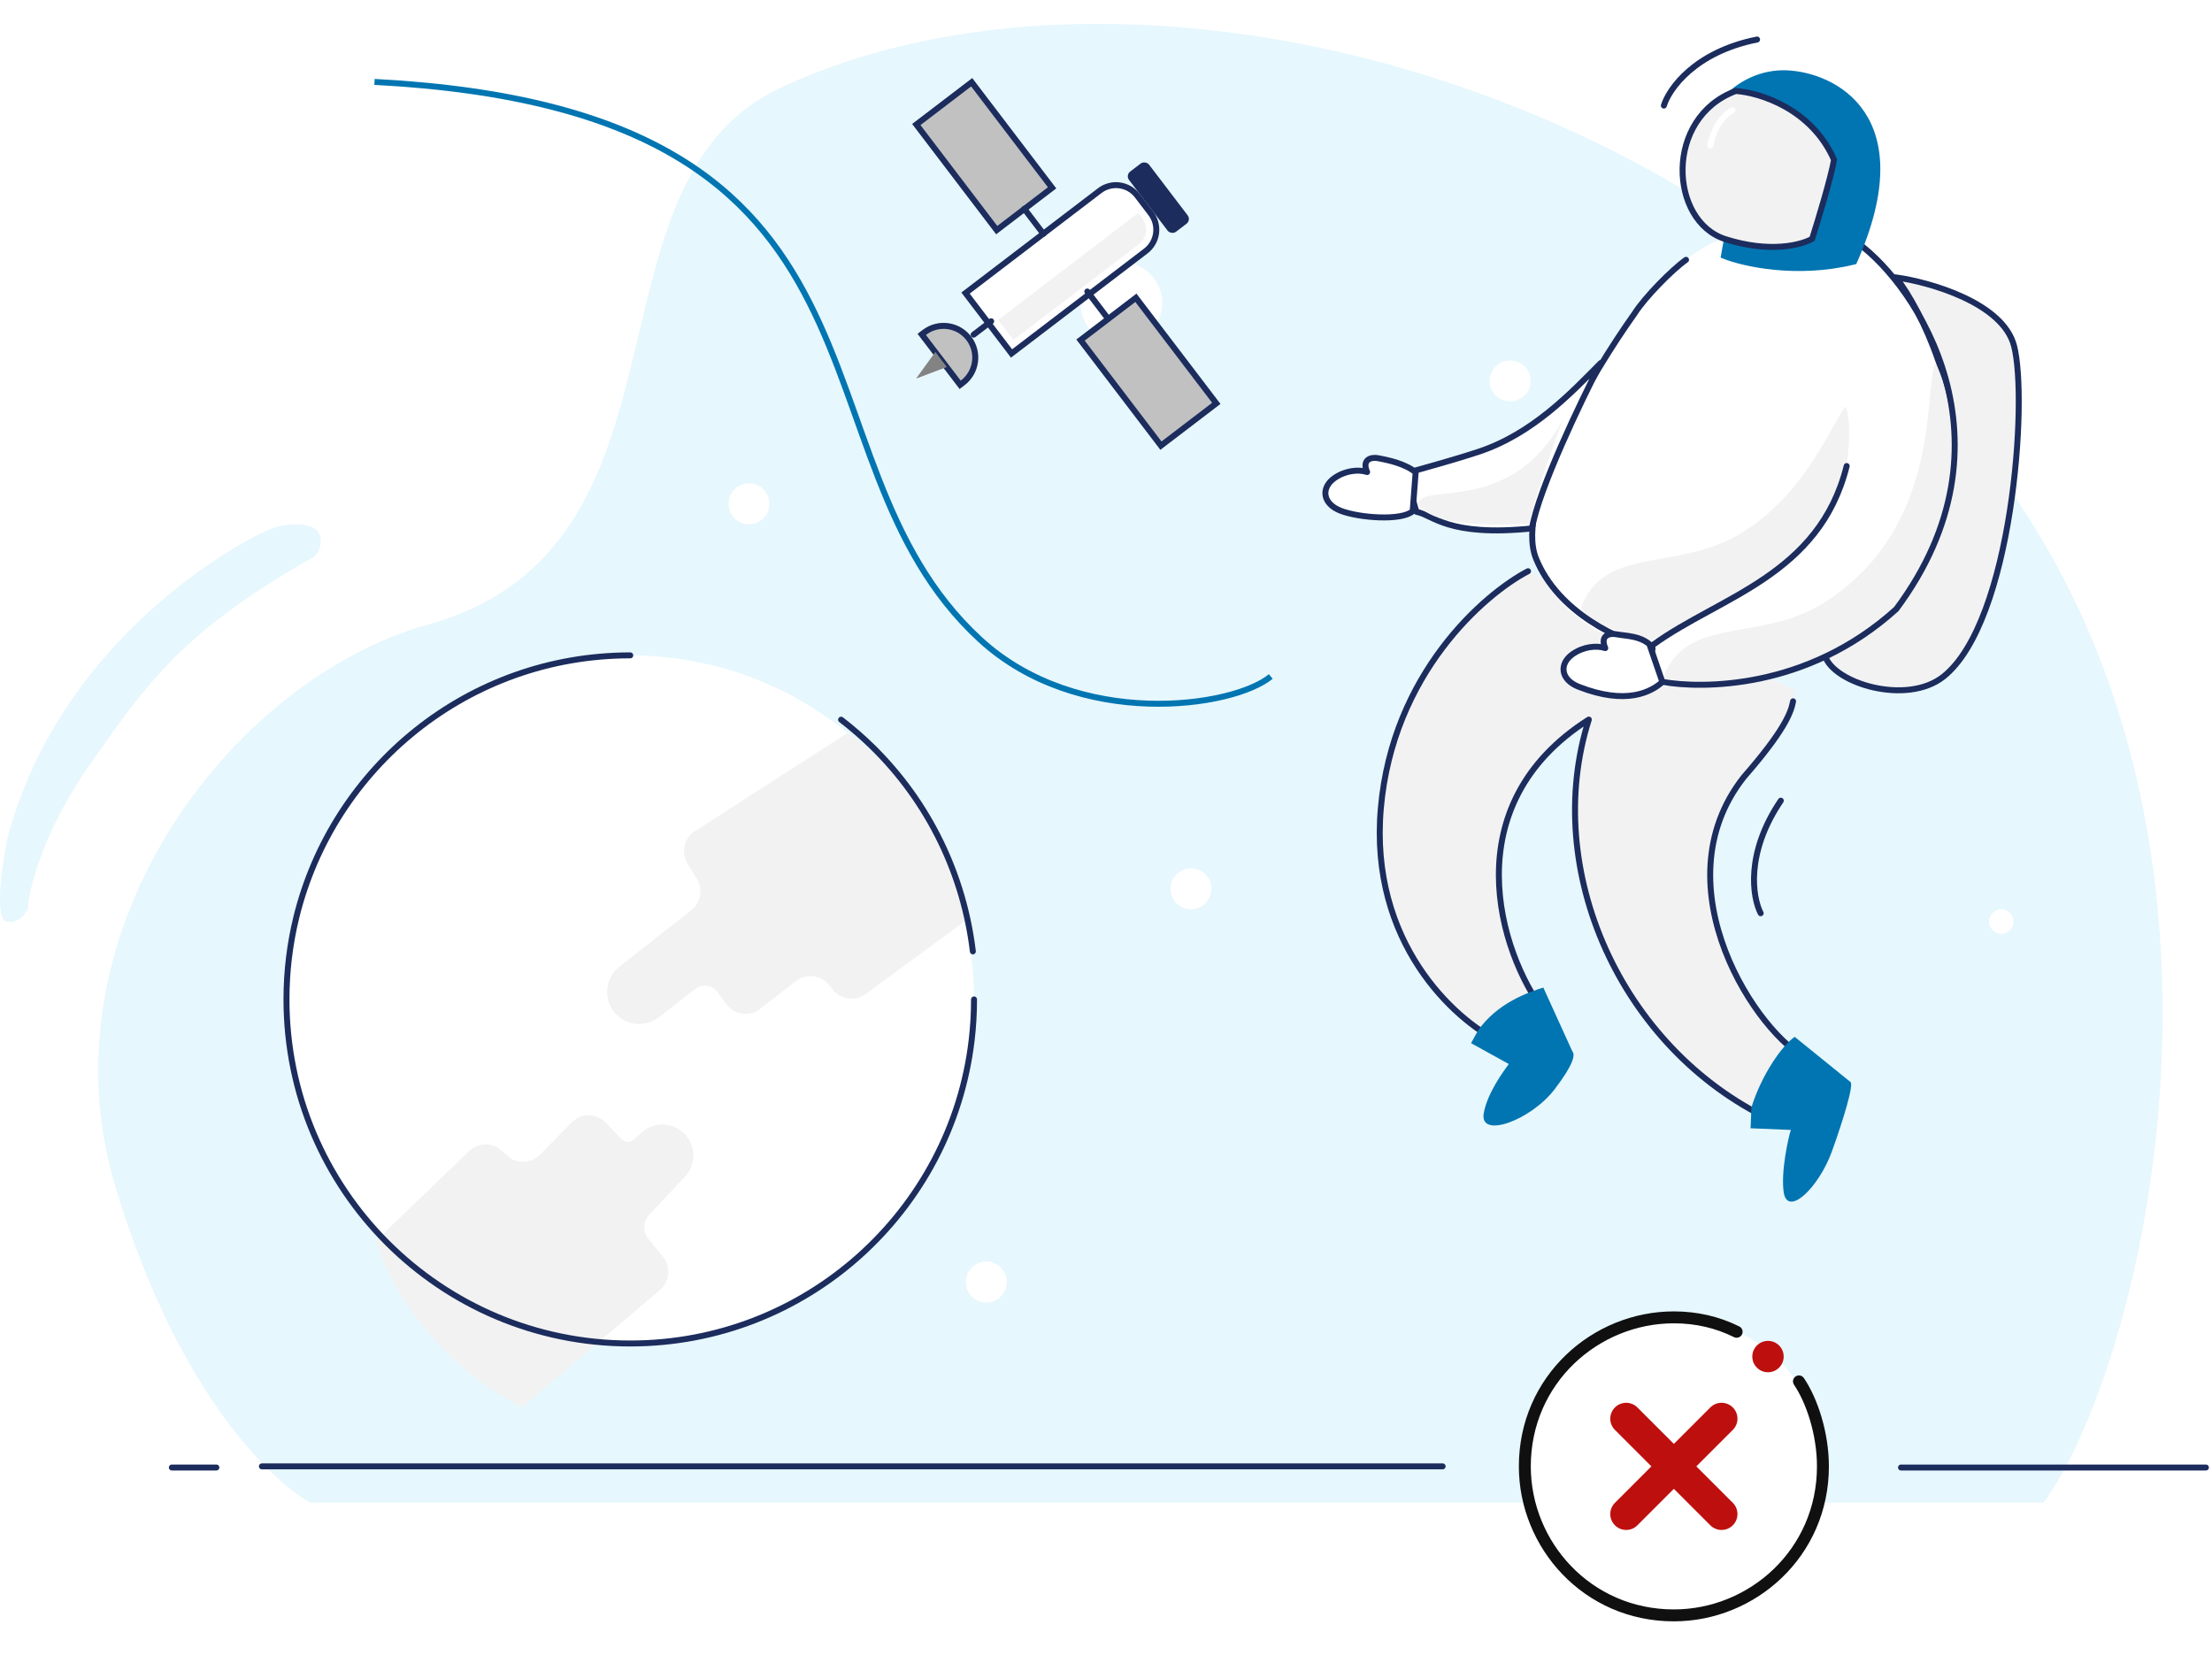 <svg width="504" height="379" viewBox="0 0 504 379" fill="none" xmlns="http://www.w3.org/2000/svg">
<g opacity="0.1" filter="url(#filter0_d_8593_183155)">
<path d="M465.642 118.195C513.861 200.057 487.32 307.035 465.642 337.03H70.691C63.421 333.048 41.105 314.164 26.279 264.963C9.057 207.811 51.83 149.679 97.644 136.864C161.055 119.129 131.048 36.476 177.839 14.576C260.775 -24.239 405.369 15.867 465.642 118.195Z" fill="#00AEEF"/>
</g>
<path d="M59.672 334.193H328.698" stroke="#1B2C5D" stroke-width="1.358" stroke-linecap="round"/>
<path d="M39.156 334.455H49.299" stroke="#1B2C5D" stroke-width="1.358" stroke-linecap="round"/>
<path d="M433.141 334.455H502.612" stroke="#1B2C5D" stroke-width="1.358" stroke-linecap="round"/>
<path d="M20.298 174.487C9.854 189.423 6.621 202.492 6.31 207.159C4.818 210.146 2.58 210.271 1.648 209.96C0.404 210.271 -1.336 206.973 1.648 191.29C13.77 144.615 56.665 122.211 62.26 120.344C65.935 119.118 70.945 119.029 72.518 121.277C73.34 122.451 73.45 125.012 71.585 126.879C41.898 143.596 33.439 155.693 20.497 174.201L20.298 174.487Z" fill="#00AEEF" fill-opacity="0.1"/>
<ellipse cx="255.503" cy="69.079" rx="9.325" ry="9.335" transform="rotate(-180 255.503 69.079)" fill="white"/>
<ellipse cx="271.353" cy="202.569" rx="4.662" ry="4.668" transform="rotate(-180 271.353 202.569)" fill="white"/>
<ellipse cx="224.728" cy="292.186" rx="4.662" ry="4.667" transform="rotate(-180 224.728 292.186)" fill="white"/>
<ellipse cx="381.392" cy="310.856" rx="4.663" ry="4.667" transform="rotate(-180 381.392 310.856)" fill="white"/>
<ellipse cx="455.992" cy="210.037" rx="2.797" ry="2.8" transform="rotate(-180 455.992 210.037)" fill="white"/>
<ellipse cx="170.65" cy="114.821" rx="4.662" ry="4.667" transform="rotate(-180 170.65 114.821)" fill="white"/>
<ellipse cx="344.087" cy="86.817" rx="4.662" ry="4.667" transform="rotate(-180 344.087 86.817)" fill="white"/>
<ellipse cx="143.603" cy="227.775" rx="78.33" ry="78.414" fill="white"/>
<path d="M158.337 189.422L193.026 167.098C212.422 180.54 219.757 200.704 221.001 209.105L197.23 226.556C194.881 228.28 191.589 227.844 189.77 225.568L188.915 224.498C187.059 222.175 183.679 221.776 181.332 223.603L173.213 229.925C170.79 231.812 167.285 231.316 165.479 228.831L163.522 226.137C162.318 224.48 159.982 224.15 158.366 225.408L150.113 231.834C147.004 234.255 142.535 233.773 140.014 230.745C137.383 227.584 137.88 222.875 141.112 220.333L157.516 207.43C159.685 205.724 160.231 202.664 158.786 200.314L156.648 196.836C155.1 194.317 155.85 191.022 158.337 189.422Z" fill="#F2F2F2"/>
<path d="M150.356 293.987L118.925 320.712C97.922 309.958 87.984 290.944 85.641 282.781L106.895 262.334C108.995 260.313 112.316 260.309 114.42 262.325L115.409 263.271C117.556 265.328 120.959 265.276 123.043 263.154L130.255 255.812C132.408 253.62 135.947 253.647 138.065 255.871L141.688 259.674C142.389 260.41 143.547 260.46 144.308 259.786L146.252 258.065C149.345 255.328 154.117 255.819 156.587 259.128C158.637 261.875 158.417 265.698 156.066 268.193L147.956 276.8C146.501 278.344 146.415 280.728 147.755 282.372L151.049 286.413C152.918 288.705 152.61 292.071 150.356 293.987Z" fill="#F2F2F2"/>
<path d="M221.933 227.775C221.933 230.934 221.747 234.049 221.384 237.11C216.774 276.016 183.708 306.189 143.603 306.189C100.343 306.189 65.273 271.082 65.273 227.775C65.273 221.341 66.047 215.089 67.507 209.105C75.874 174.812 106.77 149.361 143.603 149.361" stroke="#1B2C5D" stroke-width="1.358" stroke-linecap="round"/>
<path d="M191.644 164.021C194.145 165.946 196.498 167.993 198.701 170.147C211.8 182.954 219.588 199.538 221.665 216.821" stroke="#1B2C5D" stroke-width="1.358" stroke-linecap="round"/>
<path d="M289.545 154.18C280.842 161.337 245.65 166.291 223.338 145.779C177.645 103.771 211.215 25.204 85.328 18.67" stroke="#0175B1" stroke-width="1.358"/>
<path d="M314.623 184.17C317.312 153.58 338.099 135.434 348.156 130.185L409.011 157.214C408.451 161.657 406.438 166.651 397.329 177.096C377.692 202.013 400.656 236.207 412.052 241.416C412.052 241.416 404.194 255.309 403.33 255.155C369.259 238.868 351.153 198.17 362.008 163.993C331.156 183.572 341.571 217.055 351.926 230.708L341.469 237.325C331.4 232.353 311.934 214.76 314.623 184.17Z" fill="#F2F2F2"/>
<path d="M348.156 130.185C338.099 135.434 317.312 153.58 314.623 184.17C311.934 214.76 331.4 232.353 341.469 237.325L351.926 230.708C341.571 217.055 331.156 183.572 362.008 163.993C351.153 198.17 369.259 238.868 403.33 255.155C404.194 255.309 412.052 241.416 412.052 241.416C400.656 236.207 377.692 202.013 397.329 177.096C406.438 166.651 408.083 162.447 408.547 159.83" stroke="#1B2C5D" stroke-width="1.358" stroke-linecap="round" stroke-linejoin="round"/>
<path d="M458.889 78.796C456.313 68.981 439.582 64.274 431.976 63.219C437.867 70.566 447.607 91.705 444.758 107.766C439.654 136.544 428.981 140.952 415.794 149.386C417.669 155.718 434.442 160.865 442.818 154.2C458.523 141.704 462.109 91.064 458.889 78.796Z" fill="#F2F2F2"/>
<path d="M458.889 78.796C456.313 68.981 439.582 64.274 431.976 63.219C437.867 70.566 447.607 91.705 444.758 107.766C439.654 136.544 428.981 140.952 415.794 149.386C417.669 155.718 434.442 160.865 442.818 154.2C458.523 141.704 462.109 91.064 458.889 78.796Z" stroke="#1B2C5D" stroke-width="1.358"/>
<path d="M349.784 128.347C344.757 115.911 362.628 85.987 372.193 72.579C386.964 48.226 412.169 48.219 422.571 55.469C432.973 62.719 446.692 86.751 444.878 107.117C443.065 127.483 435.109 136.859 422.641 146.332C412.666 153.909 389.116 156.25 378.588 156.473L376.901 150.776L376.339 148.876C369.001 147.111 354.812 140.783 349.784 128.347Z" fill="white"/>
<path d="M396.446 121.677C411.529 112.67 417.423 96.33 420.468 92.675C422.311 96.462 421.627 112.951 414.494 121.294C401.223 136.817 375.966 145.912 375.966 145.912C375.966 145.912 363.526 143.396 360.181 138.603C365.424 124.245 381.929 130.345 396.446 121.677Z" fill="#F2F2F2"/>
<path d="M415.198 137.603C443.468 120.151 438.046 86.502 441.092 82.847C442.935 86.634 451.888 108.158 433.248 137.221C419.975 152.745 393.901 156.298 393.901 156.298C393.901 156.298 382.276 159.324 378.93 154.53C384.173 140.172 400.81 146.486 415.198 137.603Z" fill="#F2F2F2"/>
<path d="M423.278 55.381C436.707 65.089 460.409 100.677 432.067 138.808C411.661 157.314 387.489 156.954 378.773 155.401C377.53 153.35 375.682 147.653 376.678 146.931C391.775 135.984 414.536 131.187 420.764 106.209" stroke="#1B2C5D" stroke-width="1.358" stroke-linecap="round"/>
<path d="M376.541 147.821C369.202 146.055 355.009 139.726 349.98 127.289C344.95 114.852 362.827 84.923 372.394 71.514C374.761 67.737 381.083 61.367 384.162 59.216" stroke="#1B2C5D" stroke-width="1.358" stroke-linecap="round"/>
<path d="M422.454 59.606C409.342 62.822 397.224 60.068 392.804 58.289L393.485 54.444C391.987 53.682 388.756 50.726 387.811 45.005C384.79 26.125 396.333 16.284 407.036 16.704C417.74 17.123 437.138 26.528 422.454 59.606Z" fill="#0175B1"/>
<path d="M422.454 59.606C409.342 62.822 397.224 60.068 392.804 58.289L393.485 54.444C391.987 53.682 388.756 50.726 387.811 45.005C384.79 26.125 396.333 16.284 407.036 16.704C417.74 17.123 437.138 26.528 422.454 59.606Z" stroke="#0175B1" stroke-width="1.358"/>
<path d="M417.883 36.422C412.767 24.717 400.824 21.09 395.492 20.74C379.131 26.82 380.34 50.421 393.102 54.494C403.313 57.752 410.551 55.803 412.893 54.422C414.247 50.166 417.141 40.607 417.883 36.422Z" fill="#F2F2F2"/>
<path d="M417.883 36.422C412.767 24.717 400.824 21.09 395.492 20.74C379.131 26.82 380.34 50.421 393.102 54.494C403.313 57.752 410.551 55.803 412.893 54.422C414.247 50.166 417.141 40.607 417.883 36.422Z" stroke="#1B2C5D" stroke-width="1.358"/>
<path d="M394.721 25.1C393.404 25.765 390.554 28.316 389.688 33.199" stroke="white" stroke-width="1.358" stroke-linecap="round"/>
<path d="M359.698 156.521C370.624 160.806 376.273 157.676 378.77 155.422L375.805 146.801C373.448 144.882 370.731 144.995 368.117 144.531C366.778 144.293 364.477 144.782 365.756 147.707C363.774 147.054 360.783 147.361 358.321 149.081C355.243 151.231 355.496 154.873 359.698 156.521Z" fill="white"/>
<path d="M359.698 156.521C370.624 160.806 376.273 157.676 378.77 155.422L375.805 146.801C373.448 144.882 370.731 144.995 368.117 144.531C366.778 144.293 364.477 144.782 365.756 147.707C363.774 147.054 360.783 147.361 358.321 149.081C355.243 151.231 355.496 154.873 359.698 156.521Z" stroke="#1B2C5D" stroke-width="1.358" stroke-linecap="round" stroke-linejoin="round"/>
<path d="M336.856 102.971C349.267 98.885 358.146 89.373 364.715 82.748C360.161 91.531 350.651 111.365 349.042 120.433C329.813 122.404 326.44 117.306 322.743 116.647C322.743 116.647 320.391 109.632 321.675 107.462C324.205 106.713 330.655 105.011 336.856 102.971Z" fill="white"/>
<path d="M336.856 102.971C349.267 98.885 358.146 89.373 364.715 82.748C360.161 91.531 350.651 111.365 349.042 120.433C329.813 122.404 326.44 117.306 322.743 116.647C322.743 116.647 320.391 109.632 321.675 107.462C324.205 106.713 330.655 105.011 336.856 102.971Z" stroke="#1B2C5D" stroke-width="1.358" stroke-linecap="round" stroke-linejoin="round"/>
<path d="M323.046 114.908C323.973 109.676 344.115 117.762 356.133 95.618C356.133 95.618 351.199 108.231 348.318 119.41C348.318 119.41 340.166 119.757 338.423 119.446C338.423 119.446 326.391 119.702 323.046 114.908Z" fill="#F2F2F2"/>
<path d="M305.437 116.393C309.64 118.041 319.382 118.76 321.879 116.506L322.554 107.633C320.197 105.714 316.471 104.867 313.856 104.402C312.517 104.164 310.216 104.654 311.495 107.579C309.513 106.926 306.523 107.233 304.06 108.953C300.982 111.103 301.235 114.745 305.437 116.393Z" fill="white"/>
<path d="M305.437 116.393C309.64 118.041 319.382 118.76 321.879 116.506L322.554 107.633C320.197 105.714 316.471 104.867 313.856 104.402C312.517 104.164 310.216 104.654 311.495 107.579C309.513 106.926 306.523 107.233 304.06 108.953C300.982 111.103 301.235 114.745 305.437 116.393Z" stroke="#1B2C5D" stroke-width="1.358" stroke-linecap="round" stroke-linejoin="round"/>
<path d="M335.179 237.742L336.762 234.875C341.123 228.606 348.178 226.154 351.642 225.075L358.251 239.603C358.952 240.365 358.569 242.548 354.232 248.233C348.811 255.338 337.09 259.594 338.062 253.771C338.84 249.112 342.74 243.918 343.775 242.494L335.179 237.742Z" fill="#0175B1"/>
<path d="M398.866 257.141L399.062 252.367C401.334 245.074 405.936 238.374 408.914 236.301L421.605 246.578C422.503 247.094 419.839 255.635 417.414 262.364C414.383 270.774 407.229 277.508 406.404 271.661C405.744 266.984 407.482 259.188 408.041 257.519L398.866 257.141Z" fill="#0175B1"/>
<path d="M379.109 24.063C380.289 20.224 386.188 11.839 400.347 9.004" stroke="#1B2C5D" stroke-width="1.358" stroke-linecap="round"/>
<path d="M401.17 208.129C399.321 204.565 397.649 194.446 405.753 182.483" stroke="#1B2C5D" stroke-width="1.358" stroke-linecap="round"/>
<rect x="0.951" y="0.128" width="15.873" height="30.232" transform="matrix(0.795 -0.607 0.606 0.796 207.946 28.854)" fill="#C1C1C1" stroke="#1B2C5D" stroke-width="1.358"/>
<rect x="0.951" y="0.128" width="15.873" height="30.232" transform="matrix(0.795 -0.607 0.606 0.796 245.36 77.977)" fill="#C1C1C1" stroke="#1B2C5D" stroke-width="1.358"/>
<path d="M219.039 66.664L250.161 42.907C253.143 40.631 257.402 41.205 259.675 44.189L262.754 48.231C265.027 51.215 264.453 55.479 261.471 57.755L230.349 81.513L219.039 66.664Z" fill="white"/>
<path d="M219.991 66.792L250.573 43.447C253.256 41.398 257.09 41.915 259.136 44.601L262.214 48.643C264.26 51.329 263.743 55.166 261.059 57.215L230.477 80.56L219.991 66.792Z" stroke="#1B2C5D" stroke-width="1.358"/>
<path d="M227.414 72.918L259.368 48.526L260.417 50.012C261.68 51.803 261.301 54.275 259.558 55.606L230.894 77.487L227.414 72.918Z" fill="#F2F2F2"/>
<path d="M233.383 47.584L237.734 53.296" stroke="#1B2C5D" stroke-width="1.358" stroke-linecap="round"/>
<path d="M247.742 66.434L252.093 72.146" stroke="#1B2C5D" stroke-width="1.358" stroke-linecap="round"/>
<path d="M221.844 76.268L225.838 73.219" stroke="#1B2C5D" stroke-width="1.358" stroke-linecap="round"/>
<path d="M209.07 76.082L210.212 75.211C213.679 72.564 218.632 73.231 221.275 76.701C223.918 80.171 223.25 85.13 219.783 87.776L218.641 88.647L209.07 76.082Z" fill="#C1C1C1"/>
<path d="M210.022 76.21L210.623 75.751C213.792 73.332 218.319 73.942 220.735 77.114C223.15 80.285 222.54 84.817 219.371 87.236L218.77 87.695L210.022 76.21Z" stroke="#1B2C5D" stroke-width="1.358"/>
<path d="M208.719 86.284L213.121 80.214L215.731 83.641L208.719 86.284Z" fill="#838383"/>
<rect width="5.744" height="17.232" rx="1.358" transform="matrix(0.795 -0.607 0.606 0.796 256.422 39.93)" fill="#1B2C5D"/>
<circle cx="381.39" cy="334.193" r="33.961" fill="white"/>
<path fill-rule="evenodd" clip-rule="evenodd" d="M381.39 301.592C364.217 301.592 348.787 315.25 348.787 334.194C348.787 351.368 362.445 366.797 381.39 366.797C398.563 366.797 413.992 353.139 413.992 334.194C413.992 326.927 411.532 319.674 408.761 315.588C408.34 314.967 408.502 314.122 409.123 313.701C409.743 313.28 410.588 313.442 411.009 314.063C414.105 318.627 416.709 326.418 416.709 334.194C416.709 354.736 399.965 369.514 381.39 369.514C360.848 369.514 346.07 352.77 346.07 334.194C346.07 313.653 362.814 298.875 381.39 298.875C386.691 298.875 391.686 300.016 396.294 302.307C396.966 302.641 397.24 303.456 396.906 304.128C396.572 304.8 395.756 305.074 395.084 304.74C390.868 302.644 386.289 301.592 381.39 301.592Z" fill="#101010"/>
<path d="M406.407 309.171C406.407 311.145 404.807 312.745 402.833 312.745C400.858 312.745 399.258 311.145 399.258 309.171C399.258 307.196 400.858 305.596 402.833 305.596C404.807 305.596 406.407 307.196 406.407 309.171Z" fill="#BE0F0F"/>
<path fill-rule="evenodd" clip-rule="evenodd" d="M394.817 320.766C396.232 322.181 396.232 324.474 394.817 325.889L386.511 334.195L394.817 342.501C396.231 343.916 396.231 346.209 394.817 347.624C393.402 349.038 391.108 349.038 389.694 347.624L381.388 339.318L373.083 347.624C371.668 349.038 369.375 349.038 367.96 347.624C366.545 346.209 366.545 343.915 367.96 342.501L376.265 334.195L367.959 325.889C366.545 324.475 366.545 322.181 367.959 320.766C369.374 319.352 371.668 319.352 373.082 320.766L381.388 329.072L389.694 320.766C391.109 319.351 393.402 319.351 394.817 320.766Z" fill="#BE0F0F"/>
<defs>
<filter id="filter0_d_8593_183155" x="16.949" y="0" width="481.227" height="347.897" filterUnits="userSpaceOnUse" color-interpolation-filters="sRGB">
<feFlood flood-opacity="0" result="BackgroundImageFix"/>
<feColorMatrix in="SourceAlpha" type="matrix" values="0 0 0 0 0 0 0 0 0 0 0 0 0 0 0 0 0 0 127 0" result="hardAlpha"/>
<feOffset dy="5.434"/>
<feGaussianBlur stdDeviation="2.717"/>
<feComposite in2="hardAlpha" operator="out"/>
<feColorMatrix type="matrix" values="0 0 0 0 0 0 0 0 0 0 0 0 0 0 0 0 0 0 0.25 0"/>
<feBlend mode="normal" in2="BackgroundImageFix" result="effect1_dropShadow_8593_183155"/>
<feBlend mode="normal" in="SourceGraphic" in2="effect1_dropShadow_8593_183155" result="shape"/>
</filter>
</defs>
</svg>
